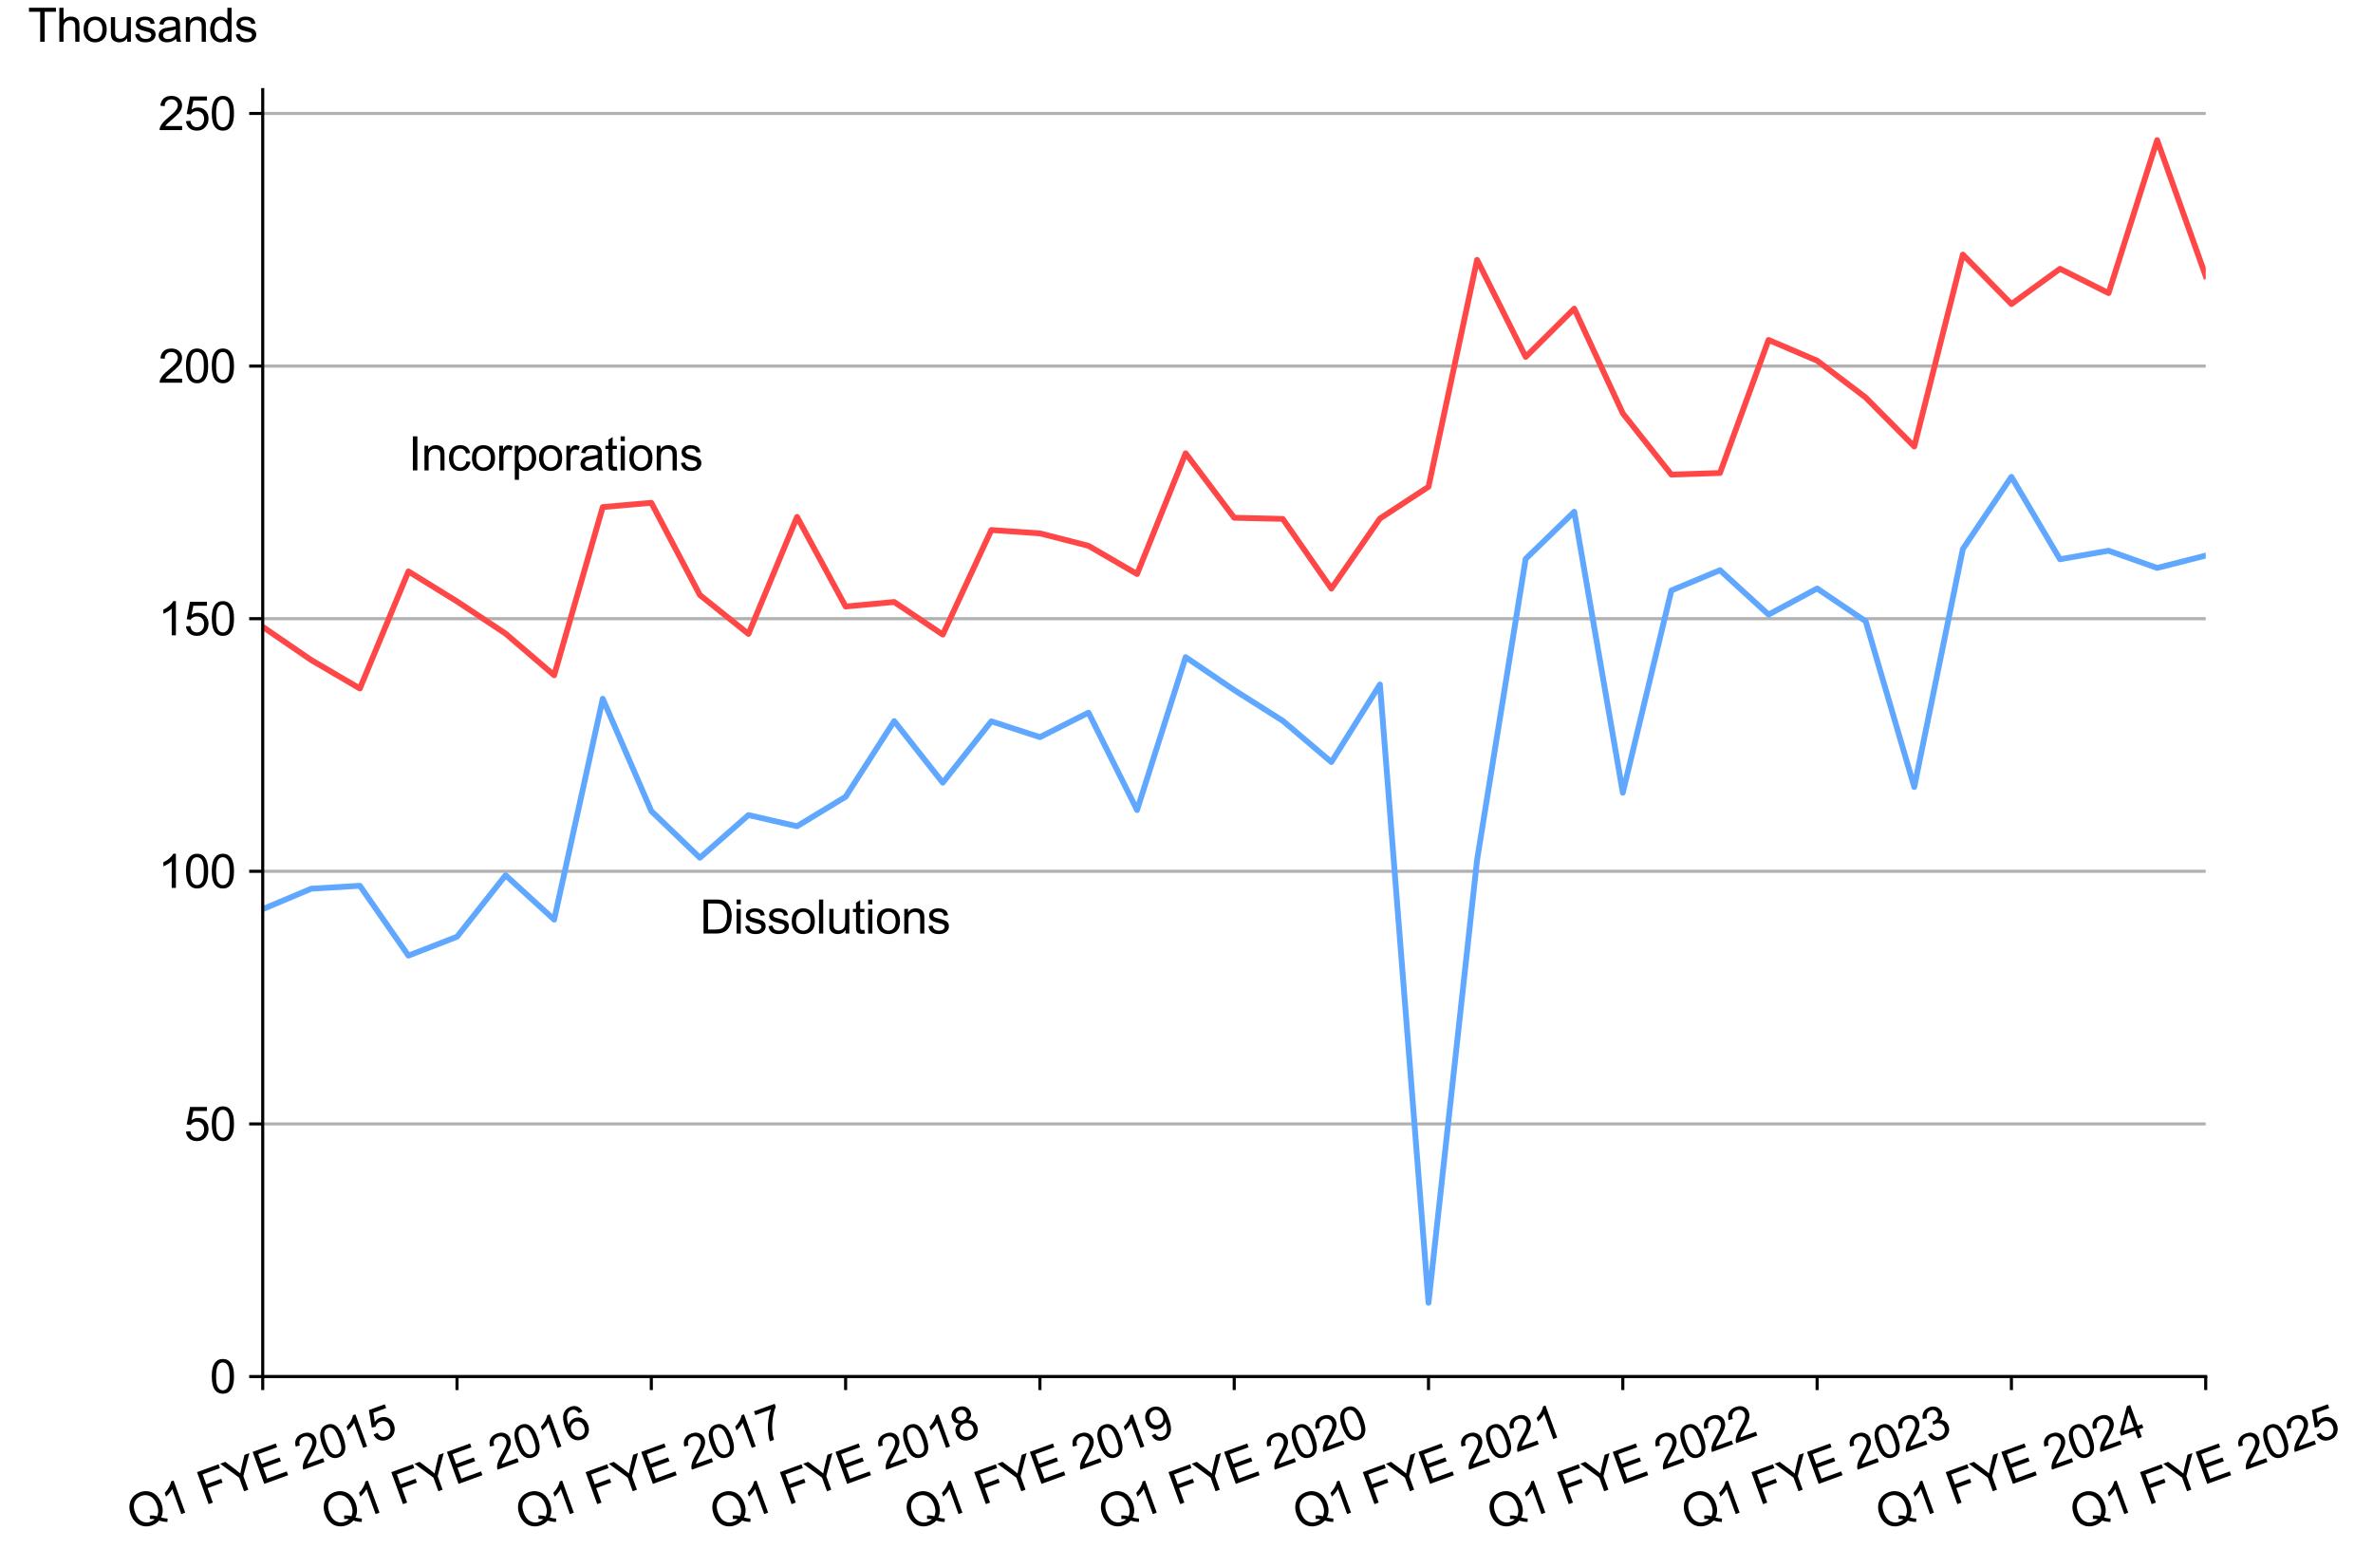 <?xml version="1.0" encoding="utf-8" standalone="no"?>
<!DOCTYPE svg PUBLIC "-//W3C//DTD SVG 1.1//EN"
  "http://www.w3.org/Graphics/SVG/1.1/DTD/svg11.dtd">
<svg xmlns:xlink="http://www.w3.org/1999/xlink" width="613.34pt" height="405.186pt" viewBox="0 0 613.34 405.186" xmlns="http://www.w3.org/2000/svg" version="1.1">
 <defs>
  <style type="text/css">*{stroke-linejoin: round; stroke-linecap: butt}</style>
 </defs>
 <g id="figure_1">
  <g id="patch_1">
   <path d="M 0 405.186 
L 613.34 405.186 
L 613.34 0 
L 0 0 
z
" style="fill: #ffffff"/>
  </g>
  <g id="axes_1">
   <g id="patch_2">
    <path d="M 67.903 355.806 
L 570.103 355.806 
L 570.103 23.166 
L 67.903 23.166 
z
" style="fill: #ffffff"/>
   </g>
   <g id="matplotlib.axis_1">
    <g id="xtick_1">
     <g id="line2d_1">
      <defs>
       <path id="m1c9fa11db6" d="M 0 0 
L 0 3.5 
" style="stroke: #000000; stroke-width: 0.8"/>
      </defs>
      <g>
       <use xlink:href="#m1c9fa11db6" x="67.903" y="355.806" style="stroke: #000000; stroke-width: 0.8"/>
      </g>
     </g>
     <g id="text_1">
      <!-- Q1 FYE 2015 -->
      <g transform="translate(34.804 395.744) rotate(-20) scale(0.12 -0.12)">
       <defs>
        <path id="ArialMT-51" d="M 3966 491 
Q 4388 200 4744 66 
L 4566 -356 
Q 4072 -178 3581 206 
Q 3072 -78 2456 -78 
Q 1834 -78 1328 222 
Q 822 522 548 1065 
Q 275 1609 275 2291 
Q 275 2969 550 3525 
Q 825 4081 1333 4372 
Q 1841 4663 2469 4663 
Q 3103 4663 3612 4361 
Q 4122 4059 4389 3517 
Q 4656 2975 4656 2294 
Q 4656 1728 4484 1276 
Q 4313 825 3966 491 
z
M 2631 1266 
Q 3156 1119 3497 828 
Q 4031 1316 4031 2294 
Q 4031 2850 3842 3265 
Q 3653 3681 3289 3911 
Q 2925 4141 2472 4141 
Q 1794 4141 1347 3677 
Q 900 3213 900 2291 
Q 900 1397 1342 919 
Q 1784 441 2472 441 
Q 2797 441 3084 563 
Q 2800 747 2484 825 
L 2631 1266 
z
" transform="scale(0.016)"/>
        <path id="ArialMT-31" d="M 2384 0 
L 1822 0 
L 1822 3584 
Q 1619 3391 1289 3197 
Q 959 3003 697 2906 
L 697 3450 
Q 1169 3672 1522 3987 
Q 1875 4303 2022 4600 
L 2384 4600 
L 2384 0 
z
" transform="scale(0.016)"/>
        <path id="ArialMT-20" transform="scale(0.016)"/>
        <path id="ArialMT-46" d="M 525 0 
L 525 4581 
L 3616 4581 
L 3616 4041 
L 1131 4041 
L 1131 2622 
L 3281 2622 
L 3281 2081 
L 1131 2081 
L 1131 0 
L 525 0 
z
" transform="scale(0.016)"/>
        <path id="ArialMT-59" d="M 1784 0 
L 1784 1941 
L 19 4581 
L 756 4581 
L 1659 3200 
Q 1909 2813 2125 2425 
Q 2331 2784 2625 3234 
L 3513 4581 
L 4219 4581 
L 2391 1941 
L 2391 0 
L 1784 0 
z
" transform="scale(0.016)"/>
        <path id="ArialMT-45" d="M 506 0 
L 506 4581 
L 3819 4581 
L 3819 4041 
L 1113 4041 
L 1113 2638 
L 3647 2638 
L 3647 2100 
L 1113 2100 
L 1113 541 
L 3925 541 
L 3925 0 
L 506 0 
z
" transform="scale(0.016)"/>
        <path id="ArialMT-32" d="M 3222 541 
L 3222 0 
L 194 0 
Q 188 203 259 391 
Q 375 700 629 1000 
Q 884 1300 1366 1694 
Q 2113 2306 2375 2664 
Q 2638 3022 2638 3341 
Q 2638 3675 2398 3904 
Q 2159 4134 1775 4134 
Q 1369 4134 1125 3890 
Q 881 3647 878 3216 
L 300 3275 
Q 359 3922 746 4261 
Q 1134 4600 1788 4600 
Q 2447 4600 2831 4234 
Q 3216 3869 3216 3328 
Q 3216 3053 3103 2787 
Q 2991 2522 2730 2228 
Q 2469 1934 1863 1422 
Q 1356 997 1212 845 
Q 1069 694 975 541 
L 3222 541 
z
" transform="scale(0.016)"/>
        <path id="ArialMT-30" d="M 266 2259 
Q 266 3072 433 3567 
Q 600 4063 929 4331 
Q 1259 4600 1759 4600 
Q 2128 4600 2406 4451 
Q 2684 4303 2865 4023 
Q 3047 3744 3150 3342 
Q 3253 2941 3253 2259 
Q 3253 1453 3087 958 
Q 2922 463 2592 192 
Q 2263 -78 1759 -78 
Q 1097 -78 719 397 
Q 266 969 266 2259 
z
M 844 2259 
Q 844 1131 1108 757 
Q 1372 384 1759 384 
Q 2147 384 2411 759 
Q 2675 1134 2675 2259 
Q 2675 3391 2411 3762 
Q 2147 4134 1753 4134 
Q 1366 4134 1134 3806 
Q 844 3388 844 2259 
z
" transform="scale(0.016)"/>
        <path id="ArialMT-35" d="M 266 1200 
L 856 1250 
Q 922 819 1161 601 
Q 1400 384 1738 384 
Q 2144 384 2425 690 
Q 2706 997 2706 1503 
Q 2706 1984 2436 2262 
Q 2166 2541 1728 2541 
Q 1456 2541 1237 2417 
Q 1019 2294 894 2097 
L 366 2166 
L 809 4519 
L 3088 4519 
L 3088 3981 
L 1259 3981 
L 1013 2750 
Q 1425 3038 1878 3038 
Q 2478 3038 2890 2622 
Q 3303 2206 3303 1553 
Q 3303 931 2941 478 
Q 2500 -78 1738 -78 
Q 1113 -78 717 272 
Q 322 622 266 1200 
z
" transform="scale(0.016)"/>
       </defs>
       <use xlink:href="#ArialMT-51"/>
       <use xlink:href="#ArialMT-31" x="77.783"/>
       <use xlink:href="#ArialMT-20" x="133.398"/>
       <use xlink:href="#ArialMT-46" x="161.182"/>
       <use xlink:href="#ArialMT-59" x="222.266"/>
       <use xlink:href="#ArialMT-45" x="288.965"/>
       <use xlink:href="#ArialMT-20" x="355.664"/>
       <use xlink:href="#ArialMT-32" x="383.447"/>
       <use xlink:href="#ArialMT-30" x="439.062"/>
       <use xlink:href="#ArialMT-31" x="494.678"/>
       <use xlink:href="#ArialMT-35" x="550.293"/>
      </g>
     </g>
    </g>
    <g id="xtick_2">
     <g id="line2d_2">
      <g>
       <use xlink:href="#m1c9fa11db6" x="118.123" y="355.806" style="stroke: #000000; stroke-width: 0.8"/>
      </g>
     </g>
     <g id="text_2">
      <!-- Q1 FYE 2016 -->
      <g transform="translate(85.024 395.744) rotate(-20) scale(0.12 -0.12)">
       <defs>
        <path id="ArialMT-36" d="M 3184 3459 
L 2625 3416 
Q 2550 3747 2413 3897 
Q 2184 4138 1850 4138 
Q 1581 4138 1378 3988 
Q 1113 3794 959 3422 
Q 806 3050 800 2363 
Q 1003 2672 1297 2822 
Q 1591 2972 1913 2972 
Q 2475 2972 2870 2558 
Q 3266 2144 3266 1488 
Q 3266 1056 3080 686 
Q 2894 316 2569 119 
Q 2244 -78 1831 -78 
Q 1128 -78 684 439 
Q 241 956 241 2144 
Q 241 3472 731 4075 
Q 1159 4600 1884 4600 
Q 2425 4600 2770 4297 
Q 3116 3994 3184 3459 
z
M 888 1484 
Q 888 1194 1011 928 
Q 1134 663 1356 523 
Q 1578 384 1822 384 
Q 2178 384 2434 671 
Q 2691 959 2691 1453 
Q 2691 1928 2437 2201 
Q 2184 2475 1800 2475 
Q 1419 2475 1153 2201 
Q 888 1928 888 1484 
z
" transform="scale(0.016)"/>
       </defs>
       <use xlink:href="#ArialMT-51"/>
       <use xlink:href="#ArialMT-31" x="77.783"/>
       <use xlink:href="#ArialMT-20" x="133.398"/>
       <use xlink:href="#ArialMT-46" x="161.182"/>
       <use xlink:href="#ArialMT-59" x="222.266"/>
       <use xlink:href="#ArialMT-45" x="288.965"/>
       <use xlink:href="#ArialMT-20" x="355.664"/>
       <use xlink:href="#ArialMT-32" x="383.447"/>
       <use xlink:href="#ArialMT-30" x="439.062"/>
       <use xlink:href="#ArialMT-31" x="494.678"/>
       <use xlink:href="#ArialMT-36" x="550.293"/>
      </g>
     </g>
    </g>
    <g id="xtick_3">
     <g id="line2d_3">
      <g>
       <use xlink:href="#m1c9fa11db6" x="168.343" y="355.806" style="stroke: #000000; stroke-width: 0.8"/>
      </g>
     </g>
     <g id="text_3">
      <!-- Q1 FYE 2017 -->
      <g transform="translate(135.244 395.744) rotate(-20) scale(0.12 -0.12)">
       <defs>
        <path id="ArialMT-37" d="M 303 3981 
L 303 4522 
L 3269 4522 
L 3269 4084 
Q 2831 3619 2401 2847 
Q 1972 2075 1738 1259 
Q 1569 684 1522 0 
L 944 0 
Q 953 541 1156 1306 
Q 1359 2072 1739 2783 
Q 2119 3494 2547 3981 
L 303 3981 
z
" transform="scale(0.016)"/>
       </defs>
       <use xlink:href="#ArialMT-51"/>
       <use xlink:href="#ArialMT-31" x="77.783"/>
       <use xlink:href="#ArialMT-20" x="133.398"/>
       <use xlink:href="#ArialMT-46" x="161.182"/>
       <use xlink:href="#ArialMT-59" x="222.266"/>
       <use xlink:href="#ArialMT-45" x="288.965"/>
       <use xlink:href="#ArialMT-20" x="355.664"/>
       <use xlink:href="#ArialMT-32" x="383.447"/>
       <use xlink:href="#ArialMT-30" x="439.062"/>
       <use xlink:href="#ArialMT-31" x="494.678"/>
       <use xlink:href="#ArialMT-37" x="550.293"/>
      </g>
     </g>
    </g>
    <g id="xtick_4">
     <g id="line2d_4">
      <g>
       <use xlink:href="#m1c9fa11db6" x="218.563" y="355.806" style="stroke: #000000; stroke-width: 0.8"/>
      </g>
     </g>
     <g id="text_4">
      <!-- Q1 FYE 2018 -->
      <g transform="translate(185.464 395.744) rotate(-20) scale(0.12 -0.12)">
       <defs>
        <path id="ArialMT-38" d="M 1131 2484 
Q 781 2613 612 2850 
Q 444 3088 444 3419 
Q 444 3919 803 4259 
Q 1163 4600 1759 4600 
Q 2359 4600 2725 4251 
Q 3091 3903 3091 3403 
Q 3091 3084 2923 2848 
Q 2756 2613 2416 2484 
Q 2838 2347 3058 2040 
Q 3278 1734 3278 1309 
Q 3278 722 2862 322 
Q 2447 -78 1769 -78 
Q 1091 -78 675 323 
Q 259 725 259 1325 
Q 259 1772 486 2073 
Q 713 2375 1131 2484 
z
M 1019 3438 
Q 1019 3113 1228 2906 
Q 1438 2700 1772 2700 
Q 2097 2700 2305 2904 
Q 2513 3109 2513 3406 
Q 2513 3716 2298 3927 
Q 2084 4138 1766 4138 
Q 1444 4138 1231 3931 
Q 1019 3725 1019 3438 
z
M 838 1322 
Q 838 1081 952 856 
Q 1066 631 1291 507 
Q 1516 384 1775 384 
Q 2178 384 2440 643 
Q 2703 903 2703 1303 
Q 2703 1709 2433 1975 
Q 2163 2241 1756 2241 
Q 1359 2241 1098 1978 
Q 838 1716 838 1322 
z
" transform="scale(0.016)"/>
       </defs>
       <use xlink:href="#ArialMT-51"/>
       <use xlink:href="#ArialMT-31" x="77.783"/>
       <use xlink:href="#ArialMT-20" x="133.398"/>
       <use xlink:href="#ArialMT-46" x="161.182"/>
       <use xlink:href="#ArialMT-59" x="222.266"/>
       <use xlink:href="#ArialMT-45" x="288.965"/>
       <use xlink:href="#ArialMT-20" x="355.664"/>
       <use xlink:href="#ArialMT-32" x="383.447"/>
       <use xlink:href="#ArialMT-30" x="439.062"/>
       <use xlink:href="#ArialMT-31" x="494.678"/>
       <use xlink:href="#ArialMT-38" x="550.293"/>
      </g>
     </g>
    </g>
    <g id="xtick_5">
     <g id="line2d_5">
      <g>
       <use xlink:href="#m1c9fa11db6" x="268.783" y="355.806" style="stroke: #000000; stroke-width: 0.8"/>
      </g>
     </g>
     <g id="text_5">
      <!-- Q1 FYE 2019 -->
      <g transform="translate(235.684 395.744) rotate(-20) scale(0.12 -0.12)">
       <defs>
        <path id="ArialMT-39" d="M 350 1059 
L 891 1109 
Q 959 728 1153 556 
Q 1347 384 1650 384 
Q 1909 384 2104 503 
Q 2300 622 2425 820 
Q 2550 1019 2634 1356 
Q 2719 1694 2719 2044 
Q 2719 2081 2716 2156 
Q 2547 1888 2255 1720 
Q 1963 1553 1622 1553 
Q 1053 1553 659 1965 
Q 266 2378 266 3053 
Q 266 3750 677 4175 
Q 1088 4600 1706 4600 
Q 2153 4600 2523 4359 
Q 2894 4119 3086 3673 
Q 3278 3228 3278 2384 
Q 3278 1506 3087 986 
Q 2897 466 2520 194 
Q 2144 -78 1638 -78 
Q 1100 -78 759 220 
Q 419 519 350 1059 
z
M 2653 3081 
Q 2653 3566 2395 3850 
Q 2138 4134 1775 4134 
Q 1400 4134 1122 3828 
Q 844 3522 844 3034 
Q 844 2597 1108 2323 
Q 1372 2050 1759 2050 
Q 2150 2050 2401 2323 
Q 2653 2597 2653 3081 
z
" transform="scale(0.016)"/>
       </defs>
       <use xlink:href="#ArialMT-51"/>
       <use xlink:href="#ArialMT-31" x="77.783"/>
       <use xlink:href="#ArialMT-20" x="133.398"/>
       <use xlink:href="#ArialMT-46" x="161.182"/>
       <use xlink:href="#ArialMT-59" x="222.266"/>
       <use xlink:href="#ArialMT-45" x="288.965"/>
       <use xlink:href="#ArialMT-20" x="355.664"/>
       <use xlink:href="#ArialMT-32" x="383.447"/>
       <use xlink:href="#ArialMT-30" x="439.062"/>
       <use xlink:href="#ArialMT-31" x="494.678"/>
       <use xlink:href="#ArialMT-39" x="550.293"/>
      </g>
     </g>
    </g>
    <g id="xtick_6">
     <g id="line2d_6">
      <g>
       <use xlink:href="#m1c9fa11db6" x="319.003" y="355.806" style="stroke: #000000; stroke-width: 0.8"/>
      </g>
     </g>
     <g id="text_6">
      <!-- Q1 FYE 2020 -->
      <g transform="translate(285.904 395.744) rotate(-20) scale(0.12 -0.12)">
       <use xlink:href="#ArialMT-51"/>
       <use xlink:href="#ArialMT-31" x="77.783"/>
       <use xlink:href="#ArialMT-20" x="133.398"/>
       <use xlink:href="#ArialMT-46" x="161.182"/>
       <use xlink:href="#ArialMT-59" x="222.266"/>
       <use xlink:href="#ArialMT-45" x="288.965"/>
       <use xlink:href="#ArialMT-20" x="355.664"/>
       <use xlink:href="#ArialMT-32" x="383.447"/>
       <use xlink:href="#ArialMT-30" x="439.062"/>
       <use xlink:href="#ArialMT-32" x="494.678"/>
       <use xlink:href="#ArialMT-30" x="550.293"/>
      </g>
     </g>
    </g>
    <g id="xtick_7">
     <g id="line2d_7">
      <g>
       <use xlink:href="#m1c9fa11db6" x="369.223" y="355.806" style="stroke: #000000; stroke-width: 0.8"/>
      </g>
     </g>
     <g id="text_7">
      <!-- Q1 FYE 2021 -->
      <g transform="translate(336.124 395.744) rotate(-20) scale(0.12 -0.12)">
       <use xlink:href="#ArialMT-51"/>
       <use xlink:href="#ArialMT-31" x="77.783"/>
       <use xlink:href="#ArialMT-20" x="133.398"/>
       <use xlink:href="#ArialMT-46" x="161.182"/>
       <use xlink:href="#ArialMT-59" x="222.266"/>
       <use xlink:href="#ArialMT-45" x="288.965"/>
       <use xlink:href="#ArialMT-20" x="355.664"/>
       <use xlink:href="#ArialMT-32" x="383.447"/>
       <use xlink:href="#ArialMT-30" x="439.062"/>
       <use xlink:href="#ArialMT-32" x="494.678"/>
       <use xlink:href="#ArialMT-31" x="550.293"/>
      </g>
     </g>
    </g>
    <g id="xtick_8">
     <g id="line2d_8">
      <g>
       <use xlink:href="#m1c9fa11db6" x="419.443" y="355.806" style="stroke: #000000; stroke-width: 0.8"/>
      </g>
     </g>
     <g id="text_8">
      <!-- Q1 FYE 2022 -->
      <g transform="translate(386.344 395.744) rotate(-20) scale(0.12 -0.12)">
       <use xlink:href="#ArialMT-51"/>
       <use xlink:href="#ArialMT-31" x="77.783"/>
       <use xlink:href="#ArialMT-20" x="133.398"/>
       <use xlink:href="#ArialMT-46" x="161.182"/>
       <use xlink:href="#ArialMT-59" x="222.266"/>
       <use xlink:href="#ArialMT-45" x="288.965"/>
       <use xlink:href="#ArialMT-20" x="355.664"/>
       <use xlink:href="#ArialMT-32" x="383.447"/>
       <use xlink:href="#ArialMT-30" x="439.062"/>
       <use xlink:href="#ArialMT-32" x="494.678"/>
       <use xlink:href="#ArialMT-32" x="550.293"/>
      </g>
     </g>
    </g>
    <g id="xtick_9">
     <g id="line2d_9">
      <g>
       <use xlink:href="#m1c9fa11db6" x="469.663" y="355.806" style="stroke: #000000; stroke-width: 0.8"/>
      </g>
     </g>
     <g id="text_9">
      <!-- Q1 FYE 2023 -->
      <g transform="translate(436.564 395.744) rotate(-20) scale(0.12 -0.12)">
       <defs>
        <path id="ArialMT-33" d="M 269 1209 
L 831 1284 
Q 928 806 1161 595 
Q 1394 384 1728 384 
Q 2125 384 2398 659 
Q 2672 934 2672 1341 
Q 2672 1728 2419 1979 
Q 2166 2231 1775 2231 
Q 1616 2231 1378 2169 
L 1441 2663 
Q 1497 2656 1531 2656 
Q 1891 2656 2178 2843 
Q 2466 3031 2466 3422 
Q 2466 3731 2256 3934 
Q 2047 4138 1716 4138 
Q 1388 4138 1169 3931 
Q 950 3725 888 3313 
L 325 3413 
Q 428 3978 793 4289 
Q 1159 4600 1703 4600 
Q 2078 4600 2393 4439 
Q 2709 4278 2876 4000 
Q 3044 3722 3044 3409 
Q 3044 3113 2884 2869 
Q 2725 2625 2413 2481 
Q 2819 2388 3044 2092 
Q 3269 1797 3269 1353 
Q 3269 753 2831 336 
Q 2394 -81 1725 -81 
Q 1122 -81 723 278 
Q 325 638 269 1209 
z
" transform="scale(0.016)"/>
       </defs>
       <use xlink:href="#ArialMT-51"/>
       <use xlink:href="#ArialMT-31" x="77.783"/>
       <use xlink:href="#ArialMT-20" x="133.398"/>
       <use xlink:href="#ArialMT-46" x="161.182"/>
       <use xlink:href="#ArialMT-59" x="222.266"/>
       <use xlink:href="#ArialMT-45" x="288.965"/>
       <use xlink:href="#ArialMT-20" x="355.664"/>
       <use xlink:href="#ArialMT-32" x="383.447"/>
       <use xlink:href="#ArialMT-30" x="439.062"/>
       <use xlink:href="#ArialMT-32" x="494.678"/>
       <use xlink:href="#ArialMT-33" x="550.293"/>
      </g>
     </g>
    </g>
    <g id="xtick_10">
     <g id="line2d_10">
      <g>
       <use xlink:href="#m1c9fa11db6" x="519.883" y="355.806" style="stroke: #000000; stroke-width: 0.8"/>
      </g>
     </g>
     <g id="text_10">
      <!-- Q1 FYE 2024 -->
      <g transform="translate(486.784 395.744) rotate(-20) scale(0.12 -0.12)">
       <defs>
        <path id="ArialMT-34" d="M 2069 0 
L 2069 1097 
L 81 1097 
L 81 1613 
L 2172 4581 
L 2631 4581 
L 2631 1613 
L 3250 1613 
L 3250 1097 
L 2631 1097 
L 2631 0 
L 2069 0 
z
M 2069 1613 
L 2069 3678 
L 634 1613 
L 2069 1613 
z
" transform="scale(0.016)"/>
       </defs>
       <use xlink:href="#ArialMT-51"/>
       <use xlink:href="#ArialMT-31" x="77.783"/>
       <use xlink:href="#ArialMT-20" x="133.398"/>
       <use xlink:href="#ArialMT-46" x="161.182"/>
       <use xlink:href="#ArialMT-59" x="222.266"/>
       <use xlink:href="#ArialMT-45" x="288.965"/>
       <use xlink:href="#ArialMT-20" x="355.664"/>
       <use xlink:href="#ArialMT-32" x="383.447"/>
       <use xlink:href="#ArialMT-30" x="439.062"/>
       <use xlink:href="#ArialMT-32" x="494.678"/>
       <use xlink:href="#ArialMT-34" x="550.293"/>
      </g>
     </g>
    </g>
    <g id="xtick_11">
     <g id="line2d_11">
      <g>
       <use xlink:href="#m1c9fa11db6" x="570.103" y="355.806" style="stroke: #000000; stroke-width: 0.8"/>
      </g>
     </g>
     <g id="text_11">
      <!-- Q1 FYE 2025 -->
      <g transform="translate(537.004 395.744) rotate(-20) scale(0.12 -0.12)">
       <use xlink:href="#ArialMT-51"/>
       <use xlink:href="#ArialMT-31" x="77.783"/>
       <use xlink:href="#ArialMT-20" x="133.398"/>
       <use xlink:href="#ArialMT-46" x="161.182"/>
       <use xlink:href="#ArialMT-59" x="222.266"/>
       <use xlink:href="#ArialMT-45" x="288.965"/>
       <use xlink:href="#ArialMT-20" x="355.664"/>
       <use xlink:href="#ArialMT-32" x="383.447"/>
       <use xlink:href="#ArialMT-30" x="439.062"/>
       <use xlink:href="#ArialMT-32" x="494.678"/>
       <use xlink:href="#ArialMT-35" x="550.293"/>
      </g>
     </g>
    </g>
   </g>
   <g id="matplotlib.axis_2">
    <g id="ytick_1">
     <g id="line2d_12">
      <path d="M 67.903 355.806 
L 570.103 355.806 
" clip-path="url(#pf41be94b85)" style="fill: none; stroke: #b0b0b0; stroke-width: 0.8; stroke-linecap: square"/>
     </g>
     <g id="line2d_13">
      <defs>
       <path id="m93ce1e35b4" d="M 0 0 
L -3.5 0 
" style="stroke: #000000; stroke-width: 0.8"/>
      </defs>
      <g>
       <use xlink:href="#m93ce1e35b4" x="67.903" y="355.806" style="stroke: #000000; stroke-width: 0.8"/>
      </g>
     </g>
     <g id="text_12">
      <!-- 0 -->
      <g transform="translate(54.23 360.101) scale(0.12 -0.12)">
       <use xlink:href="#ArialMT-30"/>
      </g>
     </g>
    </g>
    <g id="ytick_2">
     <g id="line2d_14">
      <path d="M 67.903 290.51 
L 570.103 290.51 
" clip-path="url(#pf41be94b85)" style="fill: none; stroke: #b0b0b0; stroke-width: 0.8; stroke-linecap: square"/>
     </g>
     <g id="line2d_15">
      <g>
       <use xlink:href="#m93ce1e35b4" x="67.903" y="290.51" style="stroke: #000000; stroke-width: 0.8"/>
      </g>
     </g>
     <g id="text_13">
      <!-- 50 -->
      <g transform="translate(47.557 294.805) scale(0.12 -0.12)">
       <use xlink:href="#ArialMT-35"/>
       <use xlink:href="#ArialMT-30" x="55.615"/>
      </g>
     </g>
    </g>
    <g id="ytick_3">
     <g id="line2d_16">
      <path d="M 67.903 225.214 
L 570.103 225.214 
" clip-path="url(#pf41be94b85)" style="fill: none; stroke: #b0b0b0; stroke-width: 0.8; stroke-linecap: square"/>
     </g>
     <g id="line2d_17">
      <g>
       <use xlink:href="#m93ce1e35b4" x="67.903" y="225.214" style="stroke: #000000; stroke-width: 0.8"/>
      </g>
     </g>
     <g id="text_14">
      <!-- 100 -->
      <g transform="translate(40.884 229.509) scale(0.12 -0.12)">
       <use xlink:href="#ArialMT-31"/>
       <use xlink:href="#ArialMT-30" x="55.615"/>
       <use xlink:href="#ArialMT-30" x="111.23"/>
      </g>
     </g>
    </g>
    <g id="ytick_4">
     <g id="line2d_18">
      <path d="M 67.903 159.918 
L 570.103 159.918 
" clip-path="url(#pf41be94b85)" style="fill: none; stroke: #b0b0b0; stroke-width: 0.8; stroke-linecap: square"/>
     </g>
     <g id="line2d_19">
      <g>
       <use xlink:href="#m93ce1e35b4" x="67.903" y="159.918" style="stroke: #000000; stroke-width: 0.8"/>
      </g>
     </g>
     <g id="text_15">
      <!-- 150 -->
      <g transform="translate(40.884 164.213) scale(0.12 -0.12)">
       <use xlink:href="#ArialMT-31"/>
       <use xlink:href="#ArialMT-35" x="55.615"/>
       <use xlink:href="#ArialMT-30" x="111.23"/>
      </g>
     </g>
    </g>
    <g id="ytick_5">
     <g id="line2d_20">
      <path d="M 67.903 94.622 
L 570.103 94.622 
" clip-path="url(#pf41be94b85)" style="fill: none; stroke: #b0b0b0; stroke-width: 0.8; stroke-linecap: square"/>
     </g>
     <g id="line2d_21">
      <g>
       <use xlink:href="#m93ce1e35b4" x="67.903" y="94.622" style="stroke: #000000; stroke-width: 0.8"/>
      </g>
     </g>
     <g id="text_16">
      <!-- 200 -->
      <g transform="translate(40.884 98.917) scale(0.12 -0.12)">
       <use xlink:href="#ArialMT-32"/>
       <use xlink:href="#ArialMT-30" x="55.615"/>
       <use xlink:href="#ArialMT-30" x="111.23"/>
      </g>
     </g>
    </g>
    <g id="ytick_6">
     <g id="line2d_22">
      <path d="M 67.903 29.326 
L 570.103 29.326 
" clip-path="url(#pf41be94b85)" style="fill: none; stroke: #b0b0b0; stroke-width: 0.8; stroke-linecap: square"/>
     </g>
     <g id="line2d_23">
      <g>
       <use xlink:href="#m93ce1e35b4" x="67.903" y="29.326" style="stroke: #000000; stroke-width: 0.8"/>
      </g>
     </g>
     <g id="text_17">
      <!-- 250 -->
      <g transform="translate(40.884 33.621) scale(0.12 -0.12)">
       <use xlink:href="#ArialMT-32"/>
       <use xlink:href="#ArialMT-35" x="55.615"/>
       <use xlink:href="#ArialMT-30" x="111.23"/>
      </g>
     </g>
    </g>
    <g id="text_18">
     <!-- Thousands -->
     <g transform="translate(7.2 10.802) scale(0.12 -0.12)">
      <defs>
       <path id="ArialMT-54" d="M 1659 0 
L 1659 4041 
L 150 4041 
L 150 4581 
L 3781 4581 
L 3781 4041 
L 2266 4041 
L 2266 0 
L 1659 0 
z
" transform="scale(0.016)"/>
       <path id="ArialMT-68" d="M 422 0 
L 422 4581 
L 984 4581 
L 984 2938 
Q 1378 3394 1978 3394 
Q 2347 3394 2619 3248 
Q 2891 3103 3008 2847 
Q 3125 2591 3125 2103 
L 3125 0 
L 2563 0 
L 2563 2103 
Q 2563 2525 2380 2717 
Q 2197 2909 1863 2909 
Q 1613 2909 1392 2779 
Q 1172 2650 1078 2428 
Q 984 2206 984 1816 
L 984 0 
L 422 0 
z
" transform="scale(0.016)"/>
       <path id="ArialMT-6f" d="M 213 1659 
Q 213 2581 725 3025 
Q 1153 3394 1769 3394 
Q 2453 3394 2887 2945 
Q 3322 2497 3322 1706 
Q 3322 1066 3130 698 
Q 2938 331 2570 128 
Q 2203 -75 1769 -75 
Q 1072 -75 642 372 
Q 213 819 213 1659 
z
M 791 1659 
Q 791 1022 1069 705 
Q 1347 388 1769 388 
Q 2188 388 2466 706 
Q 2744 1025 2744 1678 
Q 2744 2294 2464 2611 
Q 2184 2928 1769 2928 
Q 1347 2928 1069 2612 
Q 791 2297 791 1659 
z
" transform="scale(0.016)"/>
       <path id="ArialMT-75" d="M 2597 0 
L 2597 488 
Q 2209 -75 1544 -75 
Q 1250 -75 995 37 
Q 741 150 617 320 
Q 494 491 444 738 
Q 409 903 409 1263 
L 409 3319 
L 972 3319 
L 972 1478 
Q 972 1038 1006 884 
Q 1059 663 1231 536 
Q 1403 409 1656 409 
Q 1909 409 2131 539 
Q 2353 669 2445 892 
Q 2538 1116 2538 1541 
L 2538 3319 
L 3100 3319 
L 3100 0 
L 2597 0 
z
" transform="scale(0.016)"/>
       <path id="ArialMT-73" d="M 197 991 
L 753 1078 
Q 800 744 1014 566 
Q 1228 388 1613 388 
Q 2000 388 2187 545 
Q 2375 703 2375 916 
Q 2375 1106 2209 1216 
Q 2094 1291 1634 1406 
Q 1016 1563 777 1677 
Q 538 1791 414 1992 
Q 291 2194 291 2438 
Q 291 2659 392 2848 
Q 494 3038 669 3163 
Q 800 3259 1026 3326 
Q 1253 3394 1513 3394 
Q 1903 3394 2198 3281 
Q 2494 3169 2634 2976 
Q 2775 2784 2828 2463 
L 2278 2388 
Q 2241 2644 2061 2787 
Q 1881 2931 1553 2931 
Q 1166 2931 1000 2803 
Q 834 2675 834 2503 
Q 834 2394 903 2306 
Q 972 2216 1119 2156 
Q 1203 2125 1616 2013 
Q 2213 1853 2448 1751 
Q 2684 1650 2818 1456 
Q 2953 1263 2953 975 
Q 2953 694 2789 445 
Q 2625 197 2315 61 
Q 2006 -75 1616 -75 
Q 969 -75 630 194 
Q 291 463 197 991 
z
" transform="scale(0.016)"/>
       <path id="ArialMT-61" d="M 2588 409 
Q 2275 144 1986 34 
Q 1697 -75 1366 -75 
Q 819 -75 525 192 
Q 231 459 231 875 
Q 231 1119 342 1320 
Q 453 1522 633 1644 
Q 813 1766 1038 1828 
Q 1203 1872 1538 1913 
Q 2219 1994 2541 2106 
Q 2544 2222 2544 2253 
Q 2544 2597 2384 2738 
Q 2169 2928 1744 2928 
Q 1347 2928 1158 2789 
Q 969 2650 878 2297 
L 328 2372 
Q 403 2725 575 2942 
Q 747 3159 1072 3276 
Q 1397 3394 1825 3394 
Q 2250 3394 2515 3294 
Q 2781 3194 2906 3042 
Q 3031 2891 3081 2659 
Q 3109 2516 3109 2141 
L 3109 1391 
Q 3109 606 3145 398 
Q 3181 191 3288 0 
L 2700 0 
Q 2613 175 2588 409 
z
M 2541 1666 
Q 2234 1541 1622 1453 
Q 1275 1403 1131 1340 
Q 988 1278 909 1158 
Q 831 1038 831 891 
Q 831 666 1001 516 
Q 1172 366 1500 366 
Q 1825 366 2078 508 
Q 2331 650 2450 897 
Q 2541 1088 2541 1459 
L 2541 1666 
z
" transform="scale(0.016)"/>
       <path id="ArialMT-6e" d="M 422 0 
L 422 3319 
L 928 3319 
L 928 2847 
Q 1294 3394 1984 3394 
Q 2284 3394 2536 3286 
Q 2788 3178 2913 3003 
Q 3038 2828 3088 2588 
Q 3119 2431 3119 2041 
L 3119 0 
L 2556 0 
L 2556 2019 
Q 2556 2363 2490 2533 
Q 2425 2703 2258 2804 
Q 2091 2906 1866 2906 
Q 1506 2906 1245 2678 
Q 984 2450 984 1813 
L 984 0 
L 422 0 
z
" transform="scale(0.016)"/>
       <path id="ArialMT-64" d="M 2575 0 
L 2575 419 
Q 2259 -75 1647 -75 
Q 1250 -75 917 144 
Q 584 363 401 755 
Q 219 1147 219 1656 
Q 219 2153 384 2558 
Q 550 2963 881 3178 
Q 1213 3394 1622 3394 
Q 1922 3394 2156 3267 
Q 2391 3141 2538 2938 
L 2538 4581 
L 3097 4581 
L 3097 0 
L 2575 0 
z
M 797 1656 
Q 797 1019 1065 703 
Q 1334 388 1700 388 
Q 2069 388 2326 689 
Q 2584 991 2584 1609 
Q 2584 2291 2321 2609 
Q 2059 2928 1675 2928 
Q 1300 2928 1048 2622 
Q 797 2316 797 1656 
z
" transform="scale(0.016)"/>
      </defs>
      <use xlink:href="#ArialMT-54"/>
      <use xlink:href="#ArialMT-68" x="61.084"/>
      <use xlink:href="#ArialMT-6f" x="116.699"/>
      <use xlink:href="#ArialMT-75" x="172.314"/>
      <use xlink:href="#ArialMT-73" x="227.93"/>
      <use xlink:href="#ArialMT-61" x="277.93"/>
      <use xlink:href="#ArialMT-6e" x="333.545"/>
      <use xlink:href="#ArialMT-64" x="389.16"/>
      <use xlink:href="#ArialMT-73" x="444.775"/>
     </g>
    </g>
   </g>
   <g id="line2d_24">
    <path d="M 67.903 162.017 
L 80.458 170.618 
L 93.013 177.961 
L 105.568 147.699 
L 118.123 155.45 
L 130.678 163.772 
L 143.233 174.542 
L 155.788 131.063 
L 168.343 129.967 
L 180.898 153.8 
L 193.453 163.853 
L 206.008 133.613 
L 218.563 156.77 
L 231.118 155.6 
L 243.673 164.029 
L 256.228 136.997 
L 268.783 137.867 
L 281.338 141.082 
L 293.893 148.373 
L 306.448 117.16 
L 319.003 133.831 
L 331.558 134.125 
L 344.113 152.148 
L 356.668 134.032 
L 369.223 125.814 
L 381.778 67.172 
L 394.333 92.246 
L 406.888 79.777 
L 419.443 106.847 
L 431.998 122.677 
L 444.553 122.26 
L 457.108 87.869 
L 469.663 93.221 
L 482.218 102.75 
L 494.773 115.409 
L 507.328 65.803 
L 519.883 78.596 
L 532.438 69.478 
L 544.993 75.757 
L 557.548 36.226 
L 570.103 71.357 
" clip-path="url(#pf41be94b85)" style="fill: none; stroke: #ff4747; stroke-width: 1.5; stroke-linecap: square"/>
   </g>
   <g id="line2d_25">
    <path d="M 67.903 234.989 
L 80.458 229.705 
L 93.013 228.952 
L 105.568 247.008 
L 118.123 242.13 
L 130.678 226.234 
L 143.233 237.703 
L 155.788 180.608 
L 168.343 209.635 
L 180.898 221.713 
L 193.453 210.676 
L 206.008 213.567 
L 218.563 205.944 
L 231.118 186.384 
L 243.673 202.302 
L 256.228 186.444 
L 268.783 190.537 
L 281.338 184.199 
L 293.893 209.385 
L 306.448 169.856 
L 319.003 178.371 
L 331.558 186.305 
L 344.113 196.974 
L 356.668 176.924 
L 369.223 336.732 
L 381.778 222.251 
L 394.333 144.46 
L 406.888 132.273 
L 419.443 204.902 
L 431.998 152.613 
L 444.553 147.387 
L 457.108 158.861 
L 469.663 152.117 
L 482.218 160.587 
L 494.773 203.416 
L 507.328 141.901 
L 519.883 123.243 
L 532.438 144.559 
L 544.993 142.351 
L 557.548 146.797 
L 570.103 143.614 
" clip-path="url(#pf41be94b85)" style="fill: none; stroke: #60a7ff; stroke-width: 1.5; stroke-linecap: square"/>
   </g>
   <g id="patch_3">
    <path d="M 67.903 355.806 
L 67.903 23.166 
" style="fill: none; stroke: #000000; stroke-width: 0.8; stroke-linejoin: miter; stroke-linecap: square"/>
   </g>
   <g id="patch_4">
    <path d="M 67.903 355.806 
L 570.103 355.806 
" style="fill: none; stroke: #000000; stroke-width: 0.8; stroke-linejoin: miter; stroke-linecap: square"/>
   </g>
   <g id="text_19">
    <!-- Incorporations -->
    <g transform="translate(105.568 121.581) scale(0.12 -0.12)">
     <defs>
      <path id="ArialMT-49" d="M 597 0 
L 597 4581 
L 1203 4581 
L 1203 0 
L 597 0 
z
" transform="scale(0.016)"/>
      <path id="ArialMT-63" d="M 2588 1216 
L 3141 1144 
Q 3050 572 2676 248 
Q 2303 -75 1759 -75 
Q 1078 -75 664 370 
Q 250 816 250 1647 
Q 250 2184 428 2587 
Q 606 2991 970 3192 
Q 1334 3394 1763 3394 
Q 2303 3394 2647 3120 
Q 2991 2847 3088 2344 
L 2541 2259 
Q 2463 2594 2264 2762 
Q 2066 2931 1784 2931 
Q 1359 2931 1093 2626 
Q 828 2322 828 1663 
Q 828 994 1084 691 
Q 1341 388 1753 388 
Q 2084 388 2306 591 
Q 2528 794 2588 1216 
z
" transform="scale(0.016)"/>
      <path id="ArialMT-72" d="M 416 0 
L 416 3319 
L 922 3319 
L 922 2816 
Q 1116 3169 1280 3281 
Q 1444 3394 1641 3394 
Q 1925 3394 2219 3213 
L 2025 2691 
Q 1819 2813 1613 2813 
Q 1428 2813 1281 2702 
Q 1134 2591 1072 2394 
Q 978 2094 978 1738 
L 978 0 
L 416 0 
z
" transform="scale(0.016)"/>
      <path id="ArialMT-70" d="M 422 -1272 
L 422 3319 
L 934 3319 
L 934 2888 
Q 1116 3141 1344 3267 
Q 1572 3394 1897 3394 
Q 2322 3394 2647 3175 
Q 2972 2956 3137 2557 
Q 3303 2159 3303 1684 
Q 3303 1175 3120 767 
Q 2938 359 2589 142 
Q 2241 -75 1856 -75 
Q 1575 -75 1351 44 
Q 1128 163 984 344 
L 984 -1272 
L 422 -1272 
z
M 931 1641 
Q 931 1000 1190 694 
Q 1450 388 1819 388 
Q 2194 388 2461 705 
Q 2728 1022 2728 1688 
Q 2728 2322 2467 2637 
Q 2206 2953 1844 2953 
Q 1484 2953 1207 2617 
Q 931 2281 931 1641 
z
" transform="scale(0.016)"/>
      <path id="ArialMT-74" d="M 1650 503 
L 1731 6 
Q 1494 -44 1306 -44 
Q 1000 -44 831 53 
Q 663 150 594 308 
Q 525 466 525 972 
L 525 2881 
L 113 2881 
L 113 3319 
L 525 3319 
L 525 4141 
L 1084 4478 
L 1084 3319 
L 1650 3319 
L 1650 2881 
L 1084 2881 
L 1084 941 
Q 1084 700 1114 631 
Q 1144 563 1211 522 
Q 1278 481 1403 481 
Q 1497 481 1650 503 
z
" transform="scale(0.016)"/>
      <path id="ArialMT-69" d="M 425 3934 
L 425 4581 
L 988 4581 
L 988 3934 
L 425 3934 
z
M 425 0 
L 425 3319 
L 988 3319 
L 988 0 
L 425 0 
z
" transform="scale(0.016)"/>
     </defs>
     <use xlink:href="#ArialMT-49"/>
     <use xlink:href="#ArialMT-6e" x="27.783"/>
     <use xlink:href="#ArialMT-63" x="83.398"/>
     <use xlink:href="#ArialMT-6f" x="133.398"/>
     <use xlink:href="#ArialMT-72" x="189.014"/>
     <use xlink:href="#ArialMT-70" x="222.314"/>
     <use xlink:href="#ArialMT-6f" x="277.93"/>
     <use xlink:href="#ArialMT-72" x="333.545"/>
     <use xlink:href="#ArialMT-61" x="366.846"/>
     <use xlink:href="#ArialMT-74" x="422.461"/>
     <use xlink:href="#ArialMT-69" x="450.244"/>
     <use xlink:href="#ArialMT-6f" x="472.461"/>
     <use xlink:href="#ArialMT-6e" x="528.076"/>
     <use xlink:href="#ArialMT-73" x="583.691"/>
    </g>
   </g>
   <g id="text_20">
    <!-- Dissolutions -->
    <g transform="translate(180.898 241.302) scale(0.12 -0.12)">
     <defs>
      <path id="ArialMT-44" d="M 494 0 
L 494 4581 
L 2072 4581 
Q 2606 4581 2888 4516 
Q 3281 4425 3559 4188 
Q 3922 3881 4101 3404 
Q 4281 2928 4281 2316 
Q 4281 1794 4159 1391 
Q 4038 988 3847 723 
Q 3656 459 3429 307 
Q 3203 156 2883 78 
Q 2563 0 2147 0 
L 494 0 
z
M 1100 541 
L 2078 541 
Q 2531 541 2789 625 
Q 3047 709 3200 863 
Q 3416 1078 3536 1442 
Q 3656 1806 3656 2325 
Q 3656 3044 3420 3430 
Q 3184 3816 2847 3947 
Q 2603 4041 2063 4041 
L 1100 4041 
L 1100 541 
z
" transform="scale(0.016)"/>
      <path id="ArialMT-6c" d="M 409 0 
L 409 4581 
L 972 4581 
L 972 0 
L 409 0 
z
" transform="scale(0.016)"/>
     </defs>
     <use xlink:href="#ArialMT-44"/>
     <use xlink:href="#ArialMT-69" x="72.217"/>
     <use xlink:href="#ArialMT-73" x="94.434"/>
     <use xlink:href="#ArialMT-73" x="144.434"/>
     <use xlink:href="#ArialMT-6f" x="194.434"/>
     <use xlink:href="#ArialMT-6c" x="250.049"/>
     <use xlink:href="#ArialMT-75" x="272.266"/>
     <use xlink:href="#ArialMT-74" x="327.881"/>
     <use xlink:href="#ArialMT-69" x="355.664"/>
     <use xlink:href="#ArialMT-6f" x="377.881"/>
     <use xlink:href="#ArialMT-6e" x="433.496"/>
     <use xlink:href="#ArialMT-73" x="489.111"/>
    </g>
   </g>
  </g>
 </g>
 <defs>
  <clipPath id="pf41be94b85">
   <rect x="67.903" y="23.166" width="502.2" height="332.64"/>
  </clipPath>
 </defs>
</svg>

